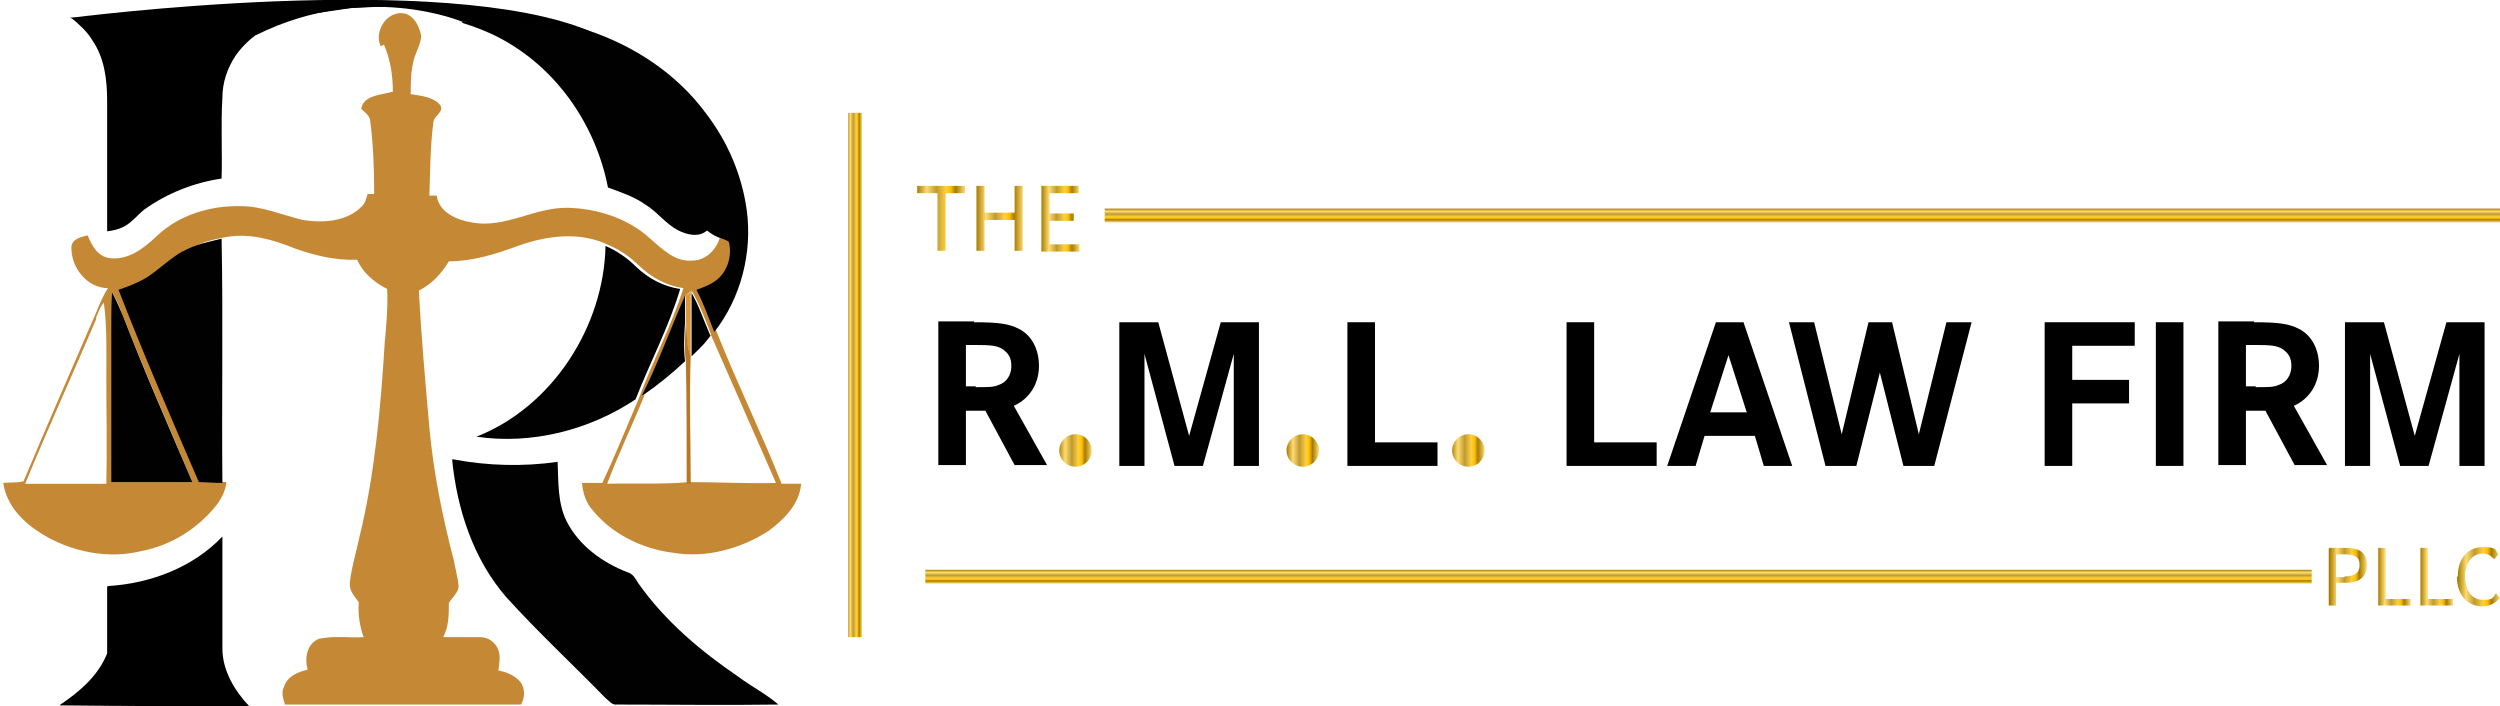 <?xml version="1.0" encoding="UTF-8"?>
<svg xmlns="http://www.w3.org/2000/svg" xmlns:xlink="http://www.w3.org/1999/xlink" id="Layer_1" version="1.1" viewBox="0 0 308 87">
  <defs>
    <style>
      .st0 {
        fill: none;
      }

      .st1 {
        fill: #dc9737;
      }

      .st2 {
        fill: #010101;
      }

      .st3 {
        fill: url(#linear-gradient2);
      }

      .st4 {
        fill: url(#linear-gradient1);
      }

      .st5 {
        fill: url(#linear-gradient9);
      }

      .st6 {
        fill: url(#linear-gradient3);
      }

      .st7 {
        fill: url(#linear-gradient6);
      }

      .st8 {
        fill: url(#linear-gradient8);
      }

      .st9 {
        fill: url(#linear-gradient7);
      }

      .st10 {
        fill: url(#linear-gradient5);
      }

      .st11 {
        fill: url(#linear-gradient4);
      }

      .st12 {
        fill: url(#linear-gradient12);
      }

      .st13 {
        fill: url(#linear-gradient11);
      }

      .st14 {
        fill: url(#linear-gradient10);
      }

      .st15 {
        fill: #b87722;
      }

      .st16 {
        fill: url(#linear-gradient);
      }

      .st17 {
        fill: #c58936;
      }

      .st18 {
        fill: #010102;
      }

      .st19 {
        fill: #000101;
      }

      .st20 {
        fill: #010001;
      }

      .st21 {
        fill: #000201;
      }

      .st22 {
        clip-path: url(#clippath);
      }
    </style>
    <clipPath id="clippath">
      <rect class="st0" width="308" height="87"></rect>
    </clipPath>
    <linearGradient id="linear-gradient" x1="287" y1="17" x2="291.6" y2="17" gradientTransform="translate(0 88) scale(1 -1)" gradientUnits="userSpaceOnUse">
      <stop offset="0" stop-color="#a67c00"></stop>
      <stop offset=".2" stop-color="#ffdc73"></stop>
      <stop offset=".4" stop-color="#bf9b30"></stop>
      <stop offset=".6" stop-color="#ffcf40"></stop>
      <stop offset=".7" stop-color="#ffbf00"></stop>
      <stop offset=".8" stop-color="#a67c00"></stop>
      <stop offset="1" stop-color="#ffdc73"></stop>
    </linearGradient>
    <linearGradient id="linear-gradient1" x1="293" y1="17" x2="297" y2="17" gradientTransform="translate(0 88) scale(1 -1)" gradientUnits="userSpaceOnUse">
      <stop offset="0" stop-color="#a67c00"></stop>
      <stop offset=".2" stop-color="#ffdc73"></stop>
      <stop offset=".4" stop-color="#bf9b30"></stop>
      <stop offset=".6" stop-color="#ffcf40"></stop>
      <stop offset=".7" stop-color="#ffbf00"></stop>
      <stop offset=".8" stop-color="#a67c00"></stop>
      <stop offset="1" stop-color="#ffdc73"></stop>
    </linearGradient>
    <linearGradient id="linear-gradient2" x1="298.2" y1="17" x2="302.2" y2="17" gradientTransform="translate(0 88) scale(1 -1)" gradientUnits="userSpaceOnUse">
      <stop offset="0" stop-color="#a67c00"></stop>
      <stop offset=".2" stop-color="#ffdc73"></stop>
      <stop offset=".4" stop-color="#bf9b30"></stop>
      <stop offset=".6" stop-color="#ffcf40"></stop>
      <stop offset=".7" stop-color="#ffbf00"></stop>
      <stop offset=".8" stop-color="#a67c00"></stop>
      <stop offset="1" stop-color="#ffdc73"></stop>
    </linearGradient>
    <linearGradient id="linear-gradient3" x1="302.8" y1="17" x2="308" y2="17" gradientTransform="translate(0 88) scale(1 -1)" gradientUnits="userSpaceOnUse">
      <stop offset="0" stop-color="#a67c00"></stop>
      <stop offset=".2" stop-color="#ffdc73"></stop>
      <stop offset=".4" stop-color="#bf9b30"></stop>
      <stop offset=".6" stop-color="#ffcf40"></stop>
      <stop offset=".7" stop-color="#ffbf00"></stop>
      <stop offset=".8" stop-color="#a67c00"></stop>
      <stop offset="1" stop-color="#ffdc73"></stop>
    </linearGradient>
    <linearGradient id="linear-gradient4" x1="113" y1="61.1" x2="118.9" y2="61.1" gradientTransform="translate(0 88) scale(1 -1)" gradientUnits="userSpaceOnUse">
      <stop offset="0" stop-color="#a67c00"></stop>
      <stop offset=".2" stop-color="#ffdc73"></stop>
      <stop offset=".4" stop-color="#bf9b30"></stop>
      <stop offset=".6" stop-color="#ffcf40"></stop>
      <stop offset=".7" stop-color="#ffbf00"></stop>
      <stop offset=".8" stop-color="#a67c00"></stop>
      <stop offset="1" stop-color="#ffdc73"></stop>
    </linearGradient>
    <linearGradient id="linear-gradient5" x1="120.3" y1="61.1" x2="126.1" y2="61.1" gradientTransform="translate(0 88) scale(1 -1)" gradientUnits="userSpaceOnUse">
      <stop offset="0" stop-color="#a67c00"></stop>
      <stop offset=".2" stop-color="#ffdc73"></stop>
      <stop offset=".4" stop-color="#bf9b30"></stop>
      <stop offset=".6" stop-color="#ffcf40"></stop>
      <stop offset=".7" stop-color="#ffbf00"></stop>
      <stop offset=".8" stop-color="#a67c00"></stop>
      <stop offset="1" stop-color="#ffdc73"></stop>
    </linearGradient>
    <linearGradient id="linear-gradient6" x1="128.3" y1="61.1" x2="133" y2="61.1" gradientTransform="translate(0 88) scale(1 -1)" gradientUnits="userSpaceOnUse">
      <stop offset="0" stop-color="#a67c00"></stop>
      <stop offset=".2" stop-color="#ffdc73"></stop>
      <stop offset=".4" stop-color="#bf9b30"></stop>
      <stop offset=".6" stop-color="#ffcf40"></stop>
      <stop offset=".7" stop-color="#ffbf00"></stop>
      <stop offset=".8" stop-color="#a67c00"></stop>
      <stop offset="1" stop-color="#ffdc73"></stop>
    </linearGradient>
    <linearGradient id="linear-gradient7" x1="130.4" y1="32.5" x2="134.5" y2="32.5" gradientTransform="translate(0 88) scale(1 -1)" gradientUnits="userSpaceOnUse">
      <stop offset="0" stop-color="#a67c00"></stop>
      <stop offset=".2" stop-color="#ffdc73"></stop>
      <stop offset=".4" stop-color="#bf9b30"></stop>
      <stop offset=".6" stop-color="#ffcf40"></stop>
      <stop offset=".7" stop-color="#ffbf00"></stop>
      <stop offset=".8" stop-color="#a67c00"></stop>
      <stop offset="1" stop-color="#ffdc73"></stop>
    </linearGradient>
    <linearGradient id="linear-gradient8" x1="158.5" y1="32.5" x2="162.5" y2="32.5" gradientTransform="translate(0 88) scale(1 -1)" gradientUnits="userSpaceOnUse">
      <stop offset="0" stop-color="#a67c00"></stop>
      <stop offset=".2" stop-color="#ffdc73"></stop>
      <stop offset=".4" stop-color="#bf9b30"></stop>
      <stop offset=".6" stop-color="#ffcf40"></stop>
      <stop offset=".7" stop-color="#ffbf00"></stop>
      <stop offset=".8" stop-color="#a67c00"></stop>
      <stop offset="1" stop-color="#ffdc73"></stop>
    </linearGradient>
    <linearGradient id="linear-gradient9" x1="178.8" y1="32.5" x2="182.9" y2="32.5" gradientTransform="translate(0 88) scale(1 -1)" gradientUnits="userSpaceOnUse">
      <stop offset="0" stop-color="#a67c00"></stop>
      <stop offset=".2" stop-color="#ffdc73"></stop>
      <stop offset=".4" stop-color="#bf9b30"></stop>
      <stop offset=".6" stop-color="#ffcf40"></stop>
      <stop offset=".7" stop-color="#ffbf00"></stop>
      <stop offset=".8" stop-color="#a67c00"></stop>
      <stop offset="1" stop-color="#ffdc73"></stop>
    </linearGradient>
    <linearGradient id="linear-gradient10" x1="104.4" y1="41.8" x2="106.2" y2="41.8" gradientTransform="translate(0 88) scale(1 -1)" gradientUnits="userSpaceOnUse">
      <stop offset="0" stop-color="#a67c00"></stop>
      <stop offset=".2" stop-color="#ffdc73"></stop>
      <stop offset=".4" stop-color="#bf9b30"></stop>
      <stop offset=".6" stop-color="#ffcf40"></stop>
      <stop offset=".7" stop-color="#ffbf00"></stop>
      <stop offset=".8" stop-color="#a67c00"></stop>
      <stop offset="1" stop-color="#ffdc73"></stop>
    </linearGradient>
    <linearGradient id="linear-gradient11" x1="222.1" y1="62.3" x2="222.1" y2="60.6" gradientTransform="translate(0 88) scale(1 -1)" gradientUnits="userSpaceOnUse">
      <stop offset="0" stop-color="#a67c00"></stop>
      <stop offset=".2" stop-color="#ffdc73"></stop>
      <stop offset=".4" stop-color="#bf9b30"></stop>
      <stop offset=".6" stop-color="#ffcf40"></stop>
      <stop offset=".7" stop-color="#ffbf00"></stop>
      <stop offset=".8" stop-color="#a67c00"></stop>
      <stop offset="1" stop-color="#ffdc73"></stop>
    </linearGradient>
    <linearGradient id="linear-gradient12" x1="199.4" y1="17.8" x2="199.4" y2="16.1" gradientTransform="translate(0 88) scale(1 -1)" gradientUnits="userSpaceOnUse">
      <stop offset="0" stop-color="#a67c00"></stop>
      <stop offset=".2" stop-color="#ffdc73"></stop>
      <stop offset=".4" stop-color="#bf9b30"></stop>
      <stop offset=".6" stop-color="#ffcf40"></stop>
      <stop offset=".7" stop-color="#ffbf00"></stop>
      <stop offset=".8" stop-color="#a67c00"></stop>
      <stop offset="1" stop-color="#ffdc73"></stop>
    </linearGradient>
  </defs>
  <g class="st22">
    <g>
      <path class="st17" d="M46.9,5.7c-.9-1.9.9-4.6,3.1-4,1.1.4,1.7,1.6,1.9,2.8-.1,1.1-.8,2.1-1,3.2-.3,1.3-.3,2.6-.3,3.9,1.2.2,2.7.3,3.6,1.3.6.9-.7,1.3-.8,2.1-.4,3-.4,6.1-.5,9.1.2,0,.7,0,.9,0,.3,2.1,2.5,3,4.3,3.3,4.1.8,7.8-1.9,11.9-1.8,3.6.1,7.4,1.3,10.1,3.8,1.5,1.3,3.1,2.9,5.2,2.7,1.7,0,3-1.4,3.4-2.9.5.2,1,.4,1.4.6.4,1.6,0,3.5-1.4,4.6-.7.7-1.7,1-2.6,1.3.9,1.7,1.4,3.4,2.2,5.2,2.5,6.3,5.5,12.4,8,18.7.8,0,1.6,0,2.4,0-.2,2.5-2.1,4.4-4,5.8-3.4,2.2-7.7,3.4-11.8,2.7-3.9-.5-7.7-2.4-10.1-5.5-.7-.9-1-2-1.1-3.1.8,0,1.7,0,2.5,0,1.6-3.4,3-6.9,4.5-10.4,1.7-4.6,4-8.9,5.5-13.6-2.1-.3-3.9-1.3-5.4-2.7-1.1-1.1-2.4-2-3.8-2.6-3.5-1.7-7.6-1.2-11.2.1-2.7,1-5.6,1.9-8.5,1.9-.9,1.5-2.1,2.8-3.7,3.6.3,5.6.8,11.3,1.3,16.9.5,5.5,1.6,10.9,3,16.3.2,1.1.5,2.1.6,3.2,0,.8-.8,1.4-1.2,2.1,0,1.4,0,2.9-.7,4.2,1.5,0,3.1,0,4.6,0,1,0,1.9.7,2.2,1.6.3.8.1,1.7,0,2.5,1,.2,2,.6,2.7,1.4.6.8.6,1.9.1,2.8-9.7,0-19.4,0-29.1,0-.2-.7-.5-1.5-.1-2.2.4-1.3,1.7-1.8,2.9-2.1-.4-1.4-.1-3.2,1.4-3.8,1.8-.4,3.7-.1,5.5-.2-.5-1.4-.7-2.8-.6-4.3-.5-.7-1.2-1.4-1.1-2.4.2-1.9.8-3.8,1.2-5.7,1.9-7.8,2.6-15.9,3.1-23.9.2-2.2.4-4.4.3-6.6-1.6-.8-3-2-3.7-3.6-2.6.1-5.2-.5-7.7-1.4-2.7-1.1-5.6-1.9-8.4-1.4-1.7.3-3.3.7-4.8,1.6-1.6.9-2.9,2.2-4.4,3.2-1.1.7-2.3,1.2-3.6,1.6,3.1,8,6.5,15.8,9.9,23.7,1,0,2,0,2.9.1-.1,1-.6,2-1.2,2.8-2.3,2.9-5.6,5-9.3,5.7-4.1,1-8.6.1-12.2-2.1-2.3-1.4-4.4-3.5-4.8-6.3.8-.1,1.7,0,2.5-.2,2.7-6.4,5.5-12.9,8.3-19.3.7-1.5,1.2-3.1,2.1-4.5-2.6,0-4.6-2.6-4.5-5.1.1-1,1.2-1.2,2-1.4.5,1.2,1.2,2.6,2.7,2.8,2.3.3,4.2-1.2,5.8-2.7,2.7-2.6,6.6-3.8,10.4-3.7,2.6,0,5.1,1.1,7.6,1.7,2.5.4,5.4.2,7.2-1.6.5-.4.6-1,.8-1.6.2,0,.6,0,.8,0,0-3-.1-6.1-.5-9.1-.1-.6-.7-1-1.1-1.4.3-1.7,2.5-1.7,3.9-2.1,0-2-.3-4-1.1-5.8h0ZM13.8,36c-.1,1-.1,2.1-.1,3.1,0,6.8,0,13.5,0,20.3,3.3,0,6.7,0,10,0-2.9-6.9-5.9-13.7-8.6-20.6-.4-1-.7-1.9-1.3-2.8h0ZM84.5,36.4c-1.8,4.1-3.3,8.3-5.3,12.3,0,0,.1,0,.2,0h0c-1.5,3.7-3.2,7.2-4.6,10.9,3.3-.1,6.7.1,10-.2h.5c3.4,0,6.9.2,10.3.1-2.7-6.1-5.3-12.1-8-18.2,0,.1-.3.3-.3.4,0-.1.2-.4.3-.5-.7-1.8-1.4-3.7-2.4-5.4-.1.1-.5.4-.6.5h0ZM11.9,39.2c-2.9,6.8-6,13.6-8.8,20.4,3.3,0,6.7,0,10,0,.1-4.4,0-8.7,0-13.1,0-3.1.1-6.1-.3-9.2-.5.5-.7,1.3-1,1.9h0Z"></path>
      <path class="st20" d="M8.7,2.2c6.7-.2,13.5,0,20.2,0,2.1,0,4.1,0,6.2,0-2.3,1.1-4.6,2.5-6.1,4.7-1,1.5-1.6,3.3-1.6,5.1-.2,3.3,0,6.7-.1,10-3.4.5-6.7,1.8-9.5,3.8-.9.7-1.6,1.7-2.7,2.2-.6.3-1.2.4-1.9.5,0-5.3,0-10.7,0-16,0-2.6-.3-5.3-1.8-7.5-.7-1.2-1.7-2-2.7-2.9h0Z"></path>
      <path class="st20" d="M13.3,72.2c5.2-.3,10.5-2.3,14.1-6.1,0,4.6,0,9.2,0,13.8,0,2.7,1.5,5.2,3.3,7.1-7.8,0-15.6,0-23.4-.1,2.4-1.6,4.8-3.6,5.9-6.4,0-2.7,0-5.5,0-8.2h0Z"></path>
      <path class="st2" d="M57,2.7c5-1.1,10.4-.6,15.3,1,5.8,1.9,11.1,5.4,14.7,10.3,2.6,3.4,4.4,7.5,5,11.9.7,5.2-.7,10.8-4,15-.7-1.7-1.3-3.5-2.2-5.2.9-.3,1.9-.7,2.6-1.3,1.3-1.1,1.8-3,1.4-4.6-.4-.3-.9-.4-1.4-.6-.5-.2-.9-.5-1.3-.8-1,.9-2.5.5-3.5,0-1.6-.8-2.6-2.3-4.1-3.2-1.4-1-3-1.5-4.6-2.1-1.5-7.7-6.3-14.7-13.3-18.4-1.5-.8-3.1-1.4-4.7-1.9h0Z"></path>
      <path class="st2" d="M22.5,31c1.5-.9,3.2-1.2,4.8-1.6.2,10,0,20.1.1,30.1-1,0-2-.1-2.9-.1-3.4-7.9-6.8-15.7-9.9-23.7,1.2-.4,2.5-.9,3.6-1.6,1.5-1,2.8-2.3,4.4-3.2Z"></path>
      <path class="st2" d="M13.8,36c.5.9.9,1.9,1.3,2.8,2.7,7,5.7,13.8,8.6,20.6-3.3,0-6.7,0-10,0,0-6.8,0-13.5,0-20.3,0-1,0-2.1.1-3.1h0Z"></path>
      <path class="st2" d="M55.9,56.6c4.2.8,8.6.9,12.8.3.1,2.5,0,5.1,1.1,7.3,1.5,3,4.4,5.1,7.5,6.3.7.2,1,.8,1.3,1.3,3.3,4.7,7.7,8.4,12.4,11.6,1.6,1.2,3.4,2.1,4.9,3.4-6.6.1-13.3,0-19.9,0-.6.1-1-.5-1.4-.8-4.1-4.2-8.3-8.1-12.2-12.4-4.1-4.7-6.1-10.9-6.7-17Z"></path>
      <path class="st18" d="M74.6,30.3c1.4.6,2.7,1.5,3.8,2.6,1.5,1.4,3.3,2.4,5.4,2.7-1.4,4.7-3.7,9-5.5,13.6-5.7,3.8-12.8,5.6-19.6,4.6,9.4-3.7,15.7-13.6,15.9-23.5Z"></path>
      <path class="st1" d="M84.5,36.4c.2-.1.5-.4.6-.5,0,2.6,0,5.3,0,7.9-.7-1.3-.4-2.8-.6-4.1,0-1.1,0-2.1,0-3.2h0Z"></path>
      <path class="st19" d="M85.1,35.9c1,1.7,1.6,3.6,2.4,5.4,0,.1-.2.4-.3.5-.6.8-1.3,1.4-2,2.1h0c0-2.8,0-5.4,0-8h0Z"></path>
      <path class="st21" d="M79.1,48.7c2-4,3.5-8.2,5.3-12.3,0,1.1,0,2.1,0,3.2-.1,1.6-.2,3.3,0,4.9-1.6,1.5-3.3,2.9-5.2,4.2,0,0-.1,0-.2,0h0Z"></path>
      <path class="st15" d="M84.5,44.6c-.2-1.6-.1-3.3,0-4.9.2,1.4,0,2.9.6,4.1h0c-.2,5.4,0,10.6,0,15.8h-.5c0-5.1,0-10.1-.1-15Z"></path>
      <path class="st20" d="M33.7,2.9s9.6-5.2,30.2-.8l-6.9.6s-11.9-5.1-25.4,1.6h-6.8l-1.1-.4"></path>
      <path class="st20" d="M33.6,2.2s11.5-3.5,22.4-1.4h-13.4c0-.1-4.3.8-4.3.8l-5.2,1.6h-3.5l.5-.7"></path>
      <path class="st20" d="M8.7,2.2s46.1-6,64.1,1.7l-6.3-.7-7.8-1.5-5.5-.9h-5.9c0,0-4.1.2-4.1.2l-7.5,1.1-3.1.7s-5.7.9-6,1c-.2,0-5.3,1.5-5.3,1.5,0,0-5.3,1.7-6.2,1.2-.9-.6-3.9-2.7-4.1-2.8-.2-.1-1.1-.8-1.1-.8"></path>
      <path class="st16" d="M287,67.5h2c1.6,0,2.6.5,2.6,2.1s-1.1,2.2-2.6,2.2h-1.2v2.8h-.9v-7ZM288.9,71c1.2,0,1.8-.4,1.8-1.4s-.6-1.3-1.9-1.3h-1v2.8h1Z"></path>
      <path class="st4" d="M293,67.5h.9v6.3h3.1v.8h-4v-7Z"></path>
      <path class="st3" d="M298.2,67.5h.9v6.3h3.1v.8h-4v-7Z"></path>
      <path class="st6" d="M302.8,71c0-2.3,1.3-3.6,3.1-3.6s1.5.4,1.9.9l-.5.6c-.4-.4-.8-.7-1.4-.7-1.3,0-2.2,1.1-2.2,2.8s.8,2.9,2.2,2.9,1.2-.3,1.6-.8l.5.6c-.6.6-1.2,1-2.2,1-1.8,0-3.1-1.4-3.1-3.6h0Z"></path>
      <path class="st11" d="M115.4,23.8h-2.4v-.9h5.9v.9h-2.4v7.1h-1v-7.1h0Z"></path>
      <path class="st10" d="M120.3,22.9h1v3.3h3.7v-3.3h1v8h-1v-3.8h-3.7v3.8h-1v-8Z"></path>
      <path class="st7" d="M128.3,22.9h4.6v.9h-3.6v2.5h3v.9h-3v2.9h3.7v.9h-4.7v-8h0Z"></path>
      <path d="M120,39.7c3.1,0,4.3.2,5.5.8,1.6.8,2.5,2.5,2.5,4.6s-1.1,4-3.1,4.9l4.1,7.3h-4l-3.6-6.7h-2.4v6.7h-3.4v-17.7h4.4ZM120.2,47.7c1.7,0,2.2,0,2.9-.3.9-.3,1.5-1.2,1.5-2.3s-.4-1.6-1.1-2.1c-.7-.4-1.2-.5-3.5-.5h-1v5.1h1.2,0Z"></path>
      <path class="st9" d="M134.5,55.5c0,1.1-.9,2-2,2s-2-.9-2-2,.9-2,2-2,2,.9,2,2Z"></path>
      <path d="M142.7,39.7l3.8,14,3.9-14h4.7v17.7h-3.1v-13.8l-3.8,13.8h-3.5l-3.7-13.8v13.8h-3.1v-17.7h4.7Z"></path>
      <path class="st8" d="M162.5,55.5c0,1.1-.9,2-2,2s-2-.9-2-2,.9-2,2-2,2,.9,2,2Z"></path>
      <path d="M169.4,39.7v14.8h7.7v2.9h-11.1v-17.7h3.5Z"></path>
      <path class="st5" d="M182.9,55.5c0,1.1-.9,2-2,2s-2-.9-2-2,.9-2,2-2,2,.9,2,2Z"></path>
      <path d="M196.4,39.7v14.8h7.7v2.9h-11.1v-17.7h3.5Z"></path>
      <path d="M214.8,39.7l6,17.7h-3.5l-1.1-3.7h-6.2l-1.1,3.7h-3.5l6-17.7h3.4ZM213,43.6l-2.3,7.2h4.5l-2.3-7.2h0Z"></path>
      <path d="M223.5,39.7l3.4,13.8,3.3-13.8h2.9l3.3,13.8,3.4-13.8h3.1l-4.6,17.7h-3.8l-2.9-11.5-2.9,11.5h-3.8l-4.5-17.7h3.2Z"></path>
      <path d="M262.3,46.8v2.9h-7v7.7h-3.4v-17.7h11.1v2.9h-7.7v4.2h7Z"></path>
      <path d="M265.6,57.4v-17.7h3.4v17.7h-3.4Z"></path>
      <path d="M277.7,39.7c3.1,0,4.3.2,5.5.8,1.6.8,2.5,2.5,2.5,4.6s-1.1,4-3.1,4.9l4.1,7.3h-4l-3.6-6.7h-2.4v6.7h-3.4v-17.7h4.4ZM277.9,47.7c1.7,0,2.2,0,2.9-.3.9-.3,1.5-1.2,1.5-2.3s-.4-1.6-1.1-2.1c-.7-.4-1.2-.5-3.5-.5h-1v5.1h1.2,0Z"></path>
      <path d="M293.7,39.7l3.8,14,3.9-14h4.7v17.7h-3.1v-13.8l-3.8,13.8h-3.5l-3.7-13.8v13.8h-3.1v-17.7h4.8Z"></path>
      <path class="st14" d="M106.2,13.9h-1.7v64.6h1.7V13.9Z"></path>
      <path class="st13" d="M308,27.4v-1.7h-171.9v1.7h171.9Z"></path>
      <path class="st12" d="M284.8,71.9v-1.7H114v1.7h170.8Z"></path>
    </g>
  </g>
</svg>
